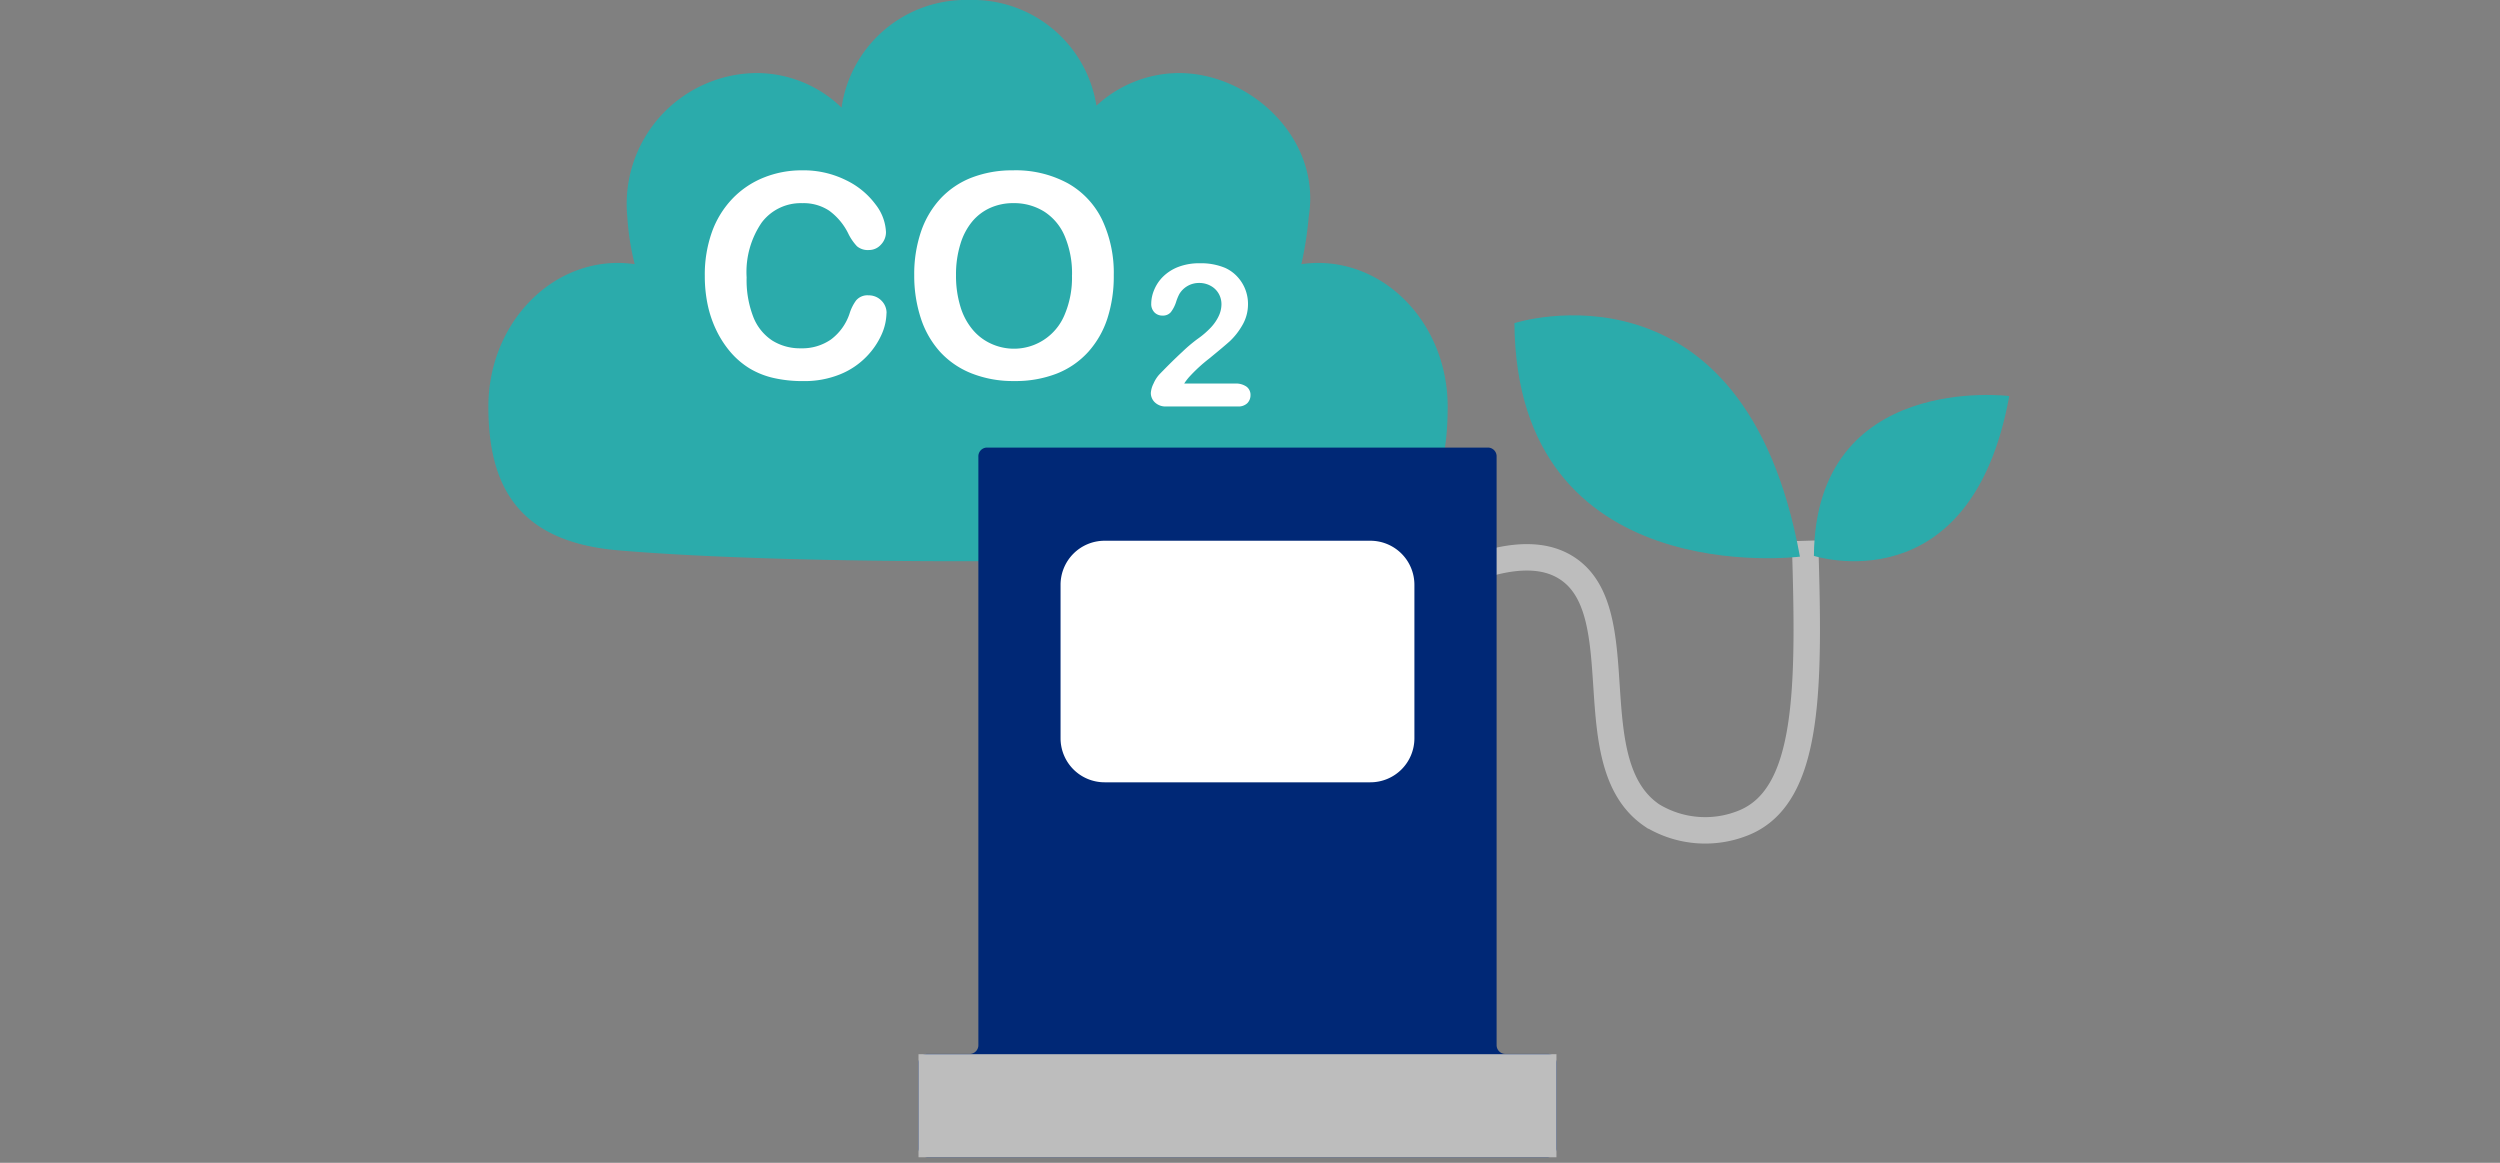 <svg xmlns="http://www.w3.org/2000/svg" xmlns:xlink="http://www.w3.org/1999/xlink" width="215" height="100" viewBox="0 0 215 100">
  <rect x="0" y="0" width="215" height="100" fill="#808080" stroke="none"/>
  <defs>
    <clipPath id="clip-path">
      <rect id="長方形_715" data-name="長方形 715" width="130.798" height="99.523" fill="none"/>
    </clipPath>
  </defs>
  <g id="グループ_1569" data-name="グループ 1569" transform="translate(-1114 -3276)">
    <rect id="長方形_660" data-name="長方形 660" width="215" height="100" transform="translate(1114 3276)" fill="none"/>
    <g id="グループ_1568" data-name="グループ 1568" transform="translate(1156 3276)">
      <g id="グループ_1567" data-name="グループ 1567" transform="translate(0 0)" clip-path="url(#clip-path)">
        <path id="パス_1118" data-name="パス 1118" d="M71.331,47.329C80.428,46.592,82.5,41.8,82.5,34.97S77.5,22.61,71.331,22.61a9.967,9.967,0,0,0-1.415.111,29.977,29.977,0,0,0,.634-4.08c1.1-6.713-5-12.359-11.167-12.359a10.494,10.494,0,0,0-7.089,2.809A10.774,10.774,0,0,0,41.345,0,10.79,10.79,0,0,0,30.374,9.258a10.512,10.512,0,0,0-7.256-2.976A11.258,11.258,0,0,0,11.949,18.641a21.914,21.914,0,0,0,.636,4.08,9.989,9.989,0,0,0-1.417-.111C5,22.61,0,28.143,0,34.97S2.548,46.592,11.167,47.329c14.986,1.283,45.172,1.216,60.164,0" transform="translate(0 0)" fill="#2babab"/>
        <path id="パス_1119" data-name="パス 1119" d="M27.685,21.78a4.67,4.67,0,0,1-.412,1.811,6.551,6.551,0,0,1-1.3,1.914,6.62,6.62,0,0,1-2.26,1.523,8.126,8.126,0,0,1-3.2.587,11.154,11.154,0,0,1-2.524-.264,7.079,7.079,0,0,1-2.064-.818,6.987,6.987,0,0,1-1.7-1.465,8.724,8.724,0,0,1-1.184-1.848,9.6,9.6,0,0,1-.735-2.181,11.883,11.883,0,0,1-.245-2.463,10.92,10.92,0,0,1,.616-3.789,8.082,8.082,0,0,1,1.764-2.863,7.682,7.682,0,0,1,2.69-1.811,8.694,8.694,0,0,1,3.288-.622,8.2,8.2,0,0,1,3.791.849,6.846,6.846,0,0,1,2.548,2.1,4.147,4.147,0,0,1,.884,2.362,1.541,1.541,0,0,1-.431,1.076,1.368,1.368,0,0,1-1.04.466,1.439,1.439,0,0,1-1.022-.323,4.427,4.427,0,0,1-.759-1.113,5.357,5.357,0,0,0-1.633-1.948,3.982,3.982,0,0,0-2.314-.645,4.2,4.2,0,0,0-3.485,1.661,7.521,7.521,0,0,0-1.3,4.723,8.76,8.76,0,0,0,.574,3.4,4.291,4.291,0,0,0,1.627,2.027,4.487,4.487,0,0,0,2.462.67,4.324,4.324,0,0,0,2.59-.759,4.579,4.579,0,0,0,1.6-2.23,3.791,3.791,0,0,1,.562-1.128,1.27,1.27,0,0,1,1.077-.437,1.508,1.508,0,0,1,1.088.441,1.477,1.477,0,0,1,.454,1.1" transform="translate(6.552 5.158)" fill="#fff"/>
        <path id="パス_1120" data-name="パス 1120" d="M32.249,9.49A9.377,9.377,0,0,1,36.931,10.6a7.179,7.179,0,0,1,2.959,3.144,10.716,10.716,0,0,1,1,4.788,11.742,11.742,0,0,1-.549,3.7A8,8,0,0,1,38.7,25.1a7.222,7.222,0,0,1-2.7,1.866,9.766,9.766,0,0,1-3.672.645,9.663,9.663,0,0,1-3.683-.664,7.317,7.317,0,0,1-2.715-1.871,8,8,0,0,1-1.644-2.9,11.733,11.733,0,0,1-.556-3.671A11.346,11.346,0,0,1,24.3,14.8a7.966,7.966,0,0,1,1.681-2.869,7.26,7.26,0,0,1,2.678-1.811,9.655,9.655,0,0,1,3.589-.628M37.3,18.5a8.21,8.21,0,0,0-.622-3.336A4.648,4.648,0,0,0,34.9,13.034a4.891,4.891,0,0,0-2.649-.722,4.8,4.8,0,0,0-1.968.4,4.309,4.309,0,0,0-1.554,1.167A5.526,5.526,0,0,0,27.7,15.832a8.819,8.819,0,0,0-.377,2.672,9.032,9.032,0,0,0,.377,2.7,5.528,5.528,0,0,0,1.064,2A4.467,4.467,0,0,0,30.342,24.4a4.705,4.705,0,0,0,6.278-2.391,8.126,8.126,0,0,0,.676-3.5" transform="translate(12.894 5.158)" fill="#fff"/>
        <path id="パス_1121" data-name="パス 1121" d="M39.784,25.013h4.36a1.6,1.6,0,0,1,.994.267.873.873,0,0,1,.343.727.97.97,0,0,1-.272.693,1.094,1.094,0,0,1-.823.284H38.239a1.326,1.326,0,0,1-.977-.347,1.105,1.105,0,0,1-.352-.813,2.066,2.066,0,0,1,.227-.8,2.848,2.848,0,0,1,.492-.781q1.111-1.151,2.005-1.974a13.293,13.293,0,0,1,1.278-1.082,7.358,7.358,0,0,0,1.139-.972,3.815,3.815,0,0,0,.693-1,2.38,2.38,0,0,0,.239-1.006,1.819,1.819,0,0,0-.255-.957,1.761,1.761,0,0,0-.695-.654,2,2,0,0,0-.955-.235,1.956,1.956,0,0,0-1.721.96,4.279,4.279,0,0,0-.279.685,2.874,2.874,0,0,1-.443.86.882.882,0,0,1-.722.3.938.938,0,0,1-.693-.275,1.02,1.02,0,0,1-.276-.752,3.135,3.135,0,0,1,.259-1.2,3.462,3.462,0,0,1,.772-1.136,3.826,3.826,0,0,1,1.3-.823,5,5,0,0,1,1.849-.313,5.359,5.359,0,0,1,2.181.4,3.269,3.269,0,0,1,1.026.735,3.432,3.432,0,0,1,.935,2.354,3.558,3.558,0,0,1-.514,1.883,5.846,5.846,0,0,1-1.048,1.329q-.533.479-1.791,1.506a13.506,13.506,0,0,0-1.726,1.594,4.921,4.921,0,0,0-.409.543" transform="translate(20.062 7.972)" fill="#fff"/>
        <path id="パス_1122" data-name="パス 1122" d="M54.972,32.421c4.183-1.452,6.489-.82,7.81,0,6.017,3.717.875,16.914,7.427,21.335a8.78,8.78,0,0,0,8,.574c5.6-2.414,5.524-11.748,5.143-24.2" transform="translate(29.879 16.378)" fill="none" stroke="#bdbdbd" stroke-miterlimit="10" stroke-width="2.273"/>
        <path id="パス_1123" data-name="パス 1123" d="M73.681,76.3V25.72a.752.752,0,0,0-.718-.783H29.831a.752.752,0,0,0-.718.783V76.3a.752.752,0,0,1-.718.783H24.685a.752.752,0,0,0-.718.783v7.319a.752.752,0,0,0,.718.783H78.11a.752.752,0,0,0,.718-.783V77.866a.752.752,0,0,0-.718-.783H74.4a.752.752,0,0,1-.718-.783" transform="translate(13.027 13.554)" fill="#002876"/>
        <path id="パス_1124" data-name="パス 1124" d="M58.525,50.9H35.666a3.786,3.786,0,0,1-3.786-3.786v-13.2a3.787,3.787,0,0,1,3.786-3.788H58.525a3.787,3.787,0,0,1,3.786,3.788v13.2A3.786,3.786,0,0,1,58.525,50.9" transform="translate(17.328 16.378)" fill="#fff"/>
        <path id="パス_1125" data-name="パス 1125" d="M57.168,18.239s19.746-6.353,24.553,20.083c0,0-24.382,3.092-24.553-20.083" transform="translate(31.073 9.549)" fill="#2babab"/>
        <path id="パス_1126" data-name="パス 1126" d="M73.852,35.847S87.367,40.2,90.655,22.1c0,0-16.686-2.116-16.8,13.748" transform="translate(40.141 11.96)" fill="#2babab"/>
        <rect id="長方形_714" data-name="長方形 714" width="54.862" height="8.863" transform="translate(36.992 90.66)" fill="#bdbdbd"/>
      </g>
    </g>
  </g>
</svg>
